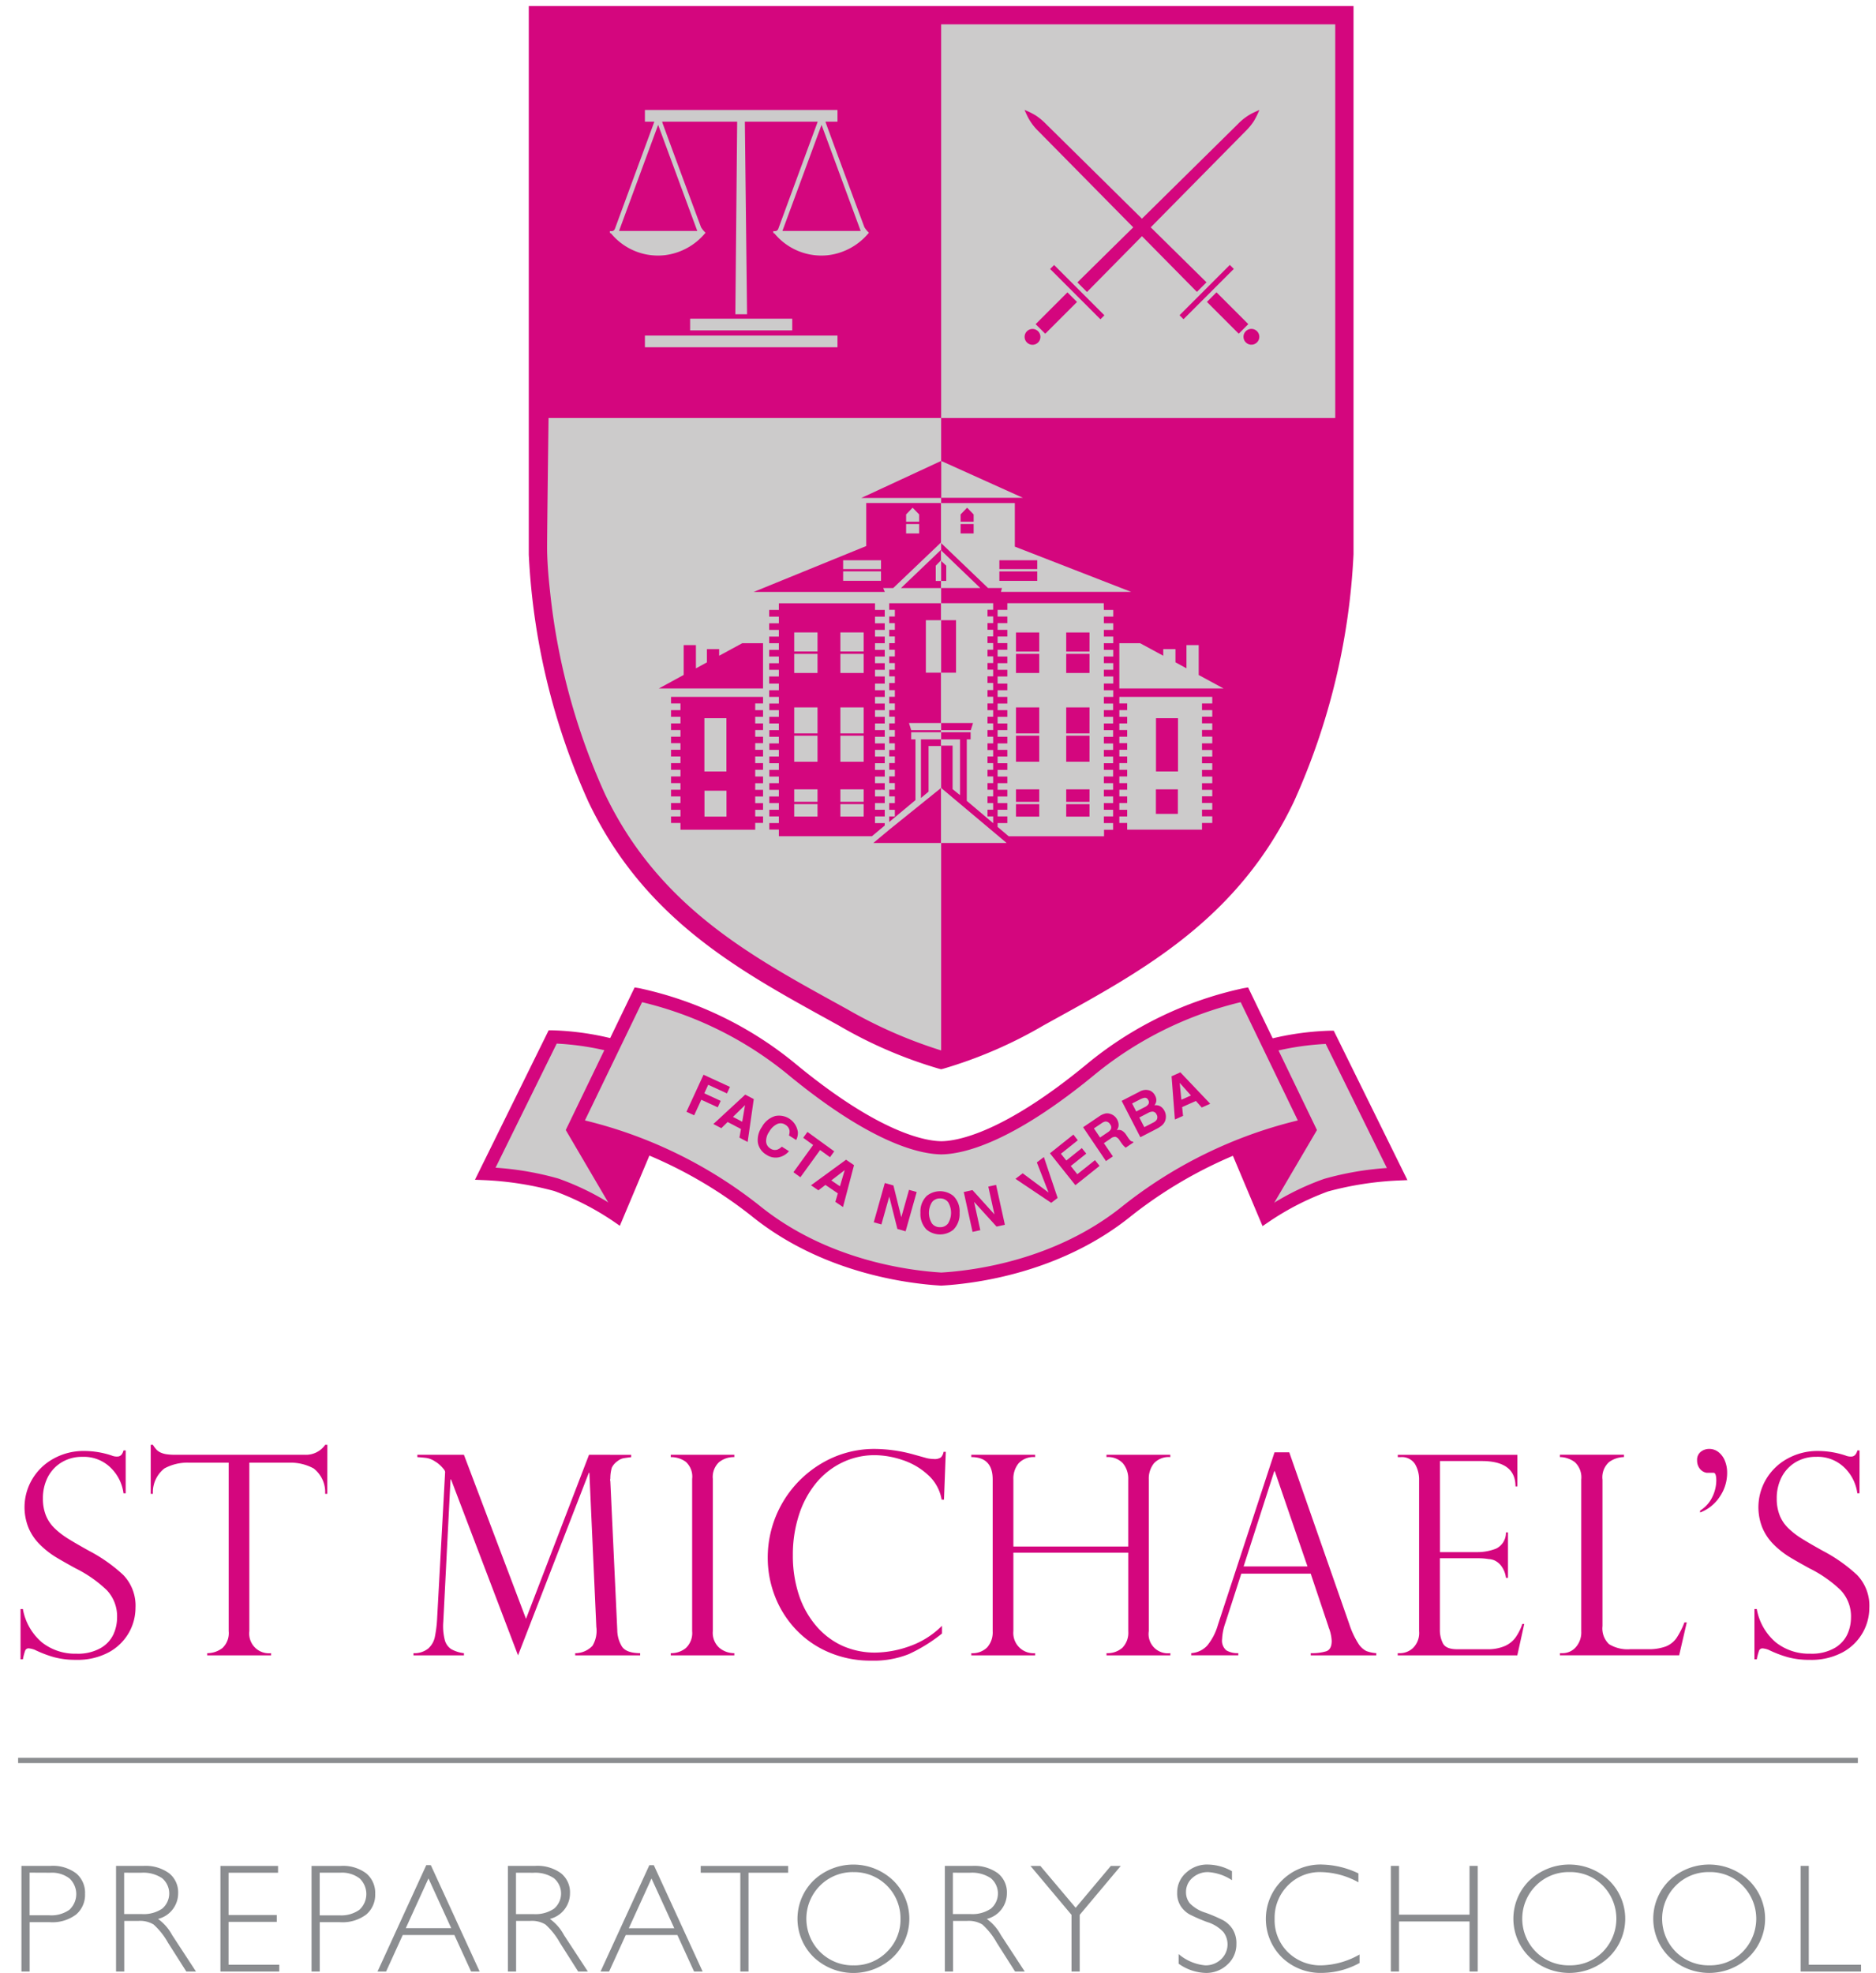 <svg xmlns="http://www.w3.org/2000/svg" xmlns:xlink="http://www.w3.org/1999/xlink" id="Logo" width="160" height="168.248" viewBox="0 0 160 168.248"><defs><clipPath id="clip-path"><rect id="Rectangle_42" data-name="Rectangle 42" width="160" height="168.248" fill="none"></rect></clipPath></defs><g id="Group_4" data-name="Group 4" clip-path="url(#clip-path)"><path id="Path_390" data-name="Path 390" d="M158.12,90.189h-.185c-.093.349-.268.522-.522.522a1.128,1.128,0,0,1-.5-.092,7.486,7.486,0,0,0-2.31-.383,5.276,5.276,0,0,0-2.659.668,4.775,4.775,0,0,0-1.812,1.77,4.682,4.682,0,0,0-.279,4.162,4.458,4.458,0,0,0,.97,1.4,7.407,7.407,0,0,0,1.2.964q.593.371,1.823,1.045a10.714,10.714,0,0,1,2.664,1.862,3.25,3.25,0,0,1,.878,2.351,3.49,3.49,0,0,1-.3,1.393A2.654,2.654,0,0,1,156,107.035a3.914,3.914,0,0,1-2.084.488,4.553,4.553,0,0,1-2.936-.964,4.827,4.827,0,0,1-1.626-2.844h-.2V108h.2a5.092,5.092,0,0,1,.2-.754.309.309,0,0,1,.319-.174,1.844,1.844,0,0,1,.477.117,9.841,9.841,0,0,0,1.648.632,6.983,6.983,0,0,0,1.869.227,5.63,5.63,0,0,0,2.822-.65,4.353,4.353,0,0,0,1.7-1.666,4.3,4.3,0,0,0,.563-2.108,3.773,3.773,0,0,0-1.045-2.816,13.417,13.417,0,0,0-2.925-2.06q-1.127-.626-1.788-1.038a6.835,6.835,0,0,1-1.15-.889,3.158,3.158,0,0,1-.738-1.1,3.794,3.794,0,0,1-.249-1.422,3.907,3.907,0,0,1,.417-1.835,3.168,3.168,0,0,1,1.184-1.266,3.32,3.32,0,0,1,1.754-.464,3.268,3.268,0,0,1,2.432.935,3.721,3.721,0,0,1,1.085,2.177h.185ZM146.2,94.13a3.585,3.585,0,0,0,.626-2.015,2.642,2.642,0,0,0-.2-1.062,1.761,1.761,0,0,0-.551-.732,1.255,1.255,0,0,0-.766-.261,1.156,1.156,0,0,0-.732.244.867.867,0,0,0-.313.731,1.119,1.119,0,0,0,.221.7.93.93,0,0,0,.592.36h.592c.154,0,.232.229.232.685a3.283,3.283,0,0,1-.32,1.342,2.8,2.8,0,0,1-1.062,1.2v.163A3.479,3.479,0,0,0,146.2,94.13m-13.636,13.531h10.17l.65-2.81h-.2a6.721,6.721,0,0,1-.684,1.347,2.019,2.019,0,0,1-.912.709,4.21,4.21,0,0,1-1.538.232h-1.475a3.028,3.028,0,0,1-1.823-.43,1.845,1.845,0,0,1-.558-1.544V92.684a1.745,1.745,0,0,1,.558-1.5,2.253,2.253,0,0,1,1.277-.43v-.2h-5.468v.2a2.165,2.165,0,0,1,1.283.441,1.778,1.778,0,0,1,.54,1.486V105.6a1.9,1.9,0,0,1-.482,1.387,1.509,1.509,0,0,1-1.108.493h-.232Zm-13.6-16.9a1.33,1.33,0,0,1,1.236.581,2.577,2.577,0,0,1,.354,1.369V105.6a1.79,1.79,0,0,1-.522,1.439,1.651,1.651,0,0,1-1.069.441h-.232v.185H128.93l.592-2.681h-.163a4.419,4.419,0,0,1-.574,1.148,2.266,2.266,0,0,1-.934.743,3.681,3.681,0,0,1-1.509.268H123.8q-.952,0-1.213-.5a2.514,2.514,0,0,1-.261-1.184V99.384h3.285a5.263,5.263,0,0,1,.871.07,1.37,1.37,0,0,1,.505.115,1.545,1.545,0,0,1,.574.471,2.1,2.1,0,0,1,.4,1.015h.173V97.178h-.173a1.5,1.5,0,0,1-.836,1.382,4.333,4.333,0,0,1-1.66.3h-3.134V91.094h3.564q2.878,0,2.879,2.16h.163V90.561H118.736v.2ZM108.2,91.964h.047l2.787,8.116h-5.446Zm.023-1.614-4.83,14.722a4.9,4.9,0,0,1-.9,1.747,2.031,2.031,0,0,1-1.375.657v.185h4.016v-.185a1.856,1.856,0,0,1-1.022-.238,1.078,1.078,0,0,1-.36-.959,4.762,4.762,0,0,1,.279-1.382l1.358-4.2h5.921l1.522,4.541a.349.349,0,0,0,.047.139,3.556,3.556,0,0,1,.22,1.056q0,.721-.464.883a4.188,4.188,0,0,1-1.324.162v.185H116.9v-.185a2.978,2.978,0,0,1-.842-.18,1.735,1.735,0,0,1-.689-.644A7.233,7.233,0,0,1,114.6,105l-5.12-14.652ZM85.951,98.385V92.662a2.055,2.055,0,0,1,.446-1.376,1.745,1.745,0,0,1,1.411-.529v-.2H82.363v.2q1.821,0,1.823,1.9V105.6a1.927,1.927,0,0,1-.471,1.387,1.78,1.78,0,0,1-1.351.493v.185h5.444v-.185a1.725,1.725,0,0,1-1.857-1.88V98.907h9.8v6.711a1.834,1.834,0,0,1-.493,1.389,1.9,1.9,0,0,1-1.364.47v.185h5.444v-.185A1.641,1.641,0,0,1,97.5,105.6V92.662a2.074,2.074,0,0,1,.441-1.376,1.711,1.711,0,0,1,1.393-.529v-.2H93.892v.2a1.743,1.743,0,0,1,1.405.534,2.051,2.051,0,0,1,.452,1.371v5.723Zm-5.764-8.08H80a.906.906,0,0,1-.232.481.96.96,0,0,1-.6.135,3.084,3.084,0,0,1-.592-.07l-1.207-.337a12.72,12.72,0,0,0-3.239-.453,8.778,8.778,0,0,0-4.564,1.248A9.333,9.333,0,0,0,65,99.337a9.074,9.074,0,0,0,.592,3.228,8.682,8.682,0,0,0,1.742,2.821,8.352,8.352,0,0,0,2.816,1.991,9.011,9.011,0,0,0,3.686.738,8.035,8.035,0,0,0,3.2-.558,13.578,13.578,0,0,0,2.827-1.753v-.662a7.373,7.373,0,0,1-2.809,1.759,8.97,8.97,0,0,1-2.857.527,6.776,6.776,0,0,1-2.832-.58,6.464,6.464,0,0,1-2.247-1.713,7.806,7.806,0,0,1-1.475-2.671,10.639,10.639,0,0,1-.5-3.337,10.957,10.957,0,0,1,.522-3.442,8.239,8.239,0,0,1,1.463-2.717,6.583,6.583,0,0,1,2.236-1.754,6.324,6.324,0,0,1,2.769-.621,7.564,7.564,0,0,1,2.321.4,5.929,5.929,0,0,1,2.2,1.27,3.656,3.656,0,0,1,1.178,2.125h.2Zm-23.457.255v.2a2.113,2.113,0,0,1,1.283.4,1.7,1.7,0,0,1,.54,1.463V105.6a1.752,1.752,0,0,1-.54,1.445,1.984,1.984,0,0,1-1.283.435v.185h5.422v-.185a2,2,0,0,1-1.266-.446,1.713,1.713,0,0,1-.569-1.434V92.615a1.732,1.732,0,0,1,.534-1.428,2.013,2.013,0,0,1,1.3-.43v-.2Zm-6.972,0-5.374,13.99-5.295-13.99H35.118v.2c.349.023.619.049.813.076a1.87,1.87,0,0,1,.684.284,2.318,2.318,0,0,1,.39.284,2.838,2.838,0,0,1,.342.36.557.557,0,0,1,.139.25l-.684,12.54a10.511,10.511,0,0,1-.2,1.573,1.809,1.809,0,0,1-.563.959,1.873,1.873,0,0,1-1.254.394v.185h4.307v-.185a2.922,2.922,0,0,1-1.1-.354,1.351,1.351,0,0,1-.54-.79,4.79,4.79,0,0,1-.122-1.549l.615-12.121h.047l5.712,15,6.038-15.569h.047l.592,13.144a2.48,2.48,0,0,1-.326,1.607,2.024,2.024,0,0,1-1.475.633v.185h5.539v-.185q-1.209-.012-1.568-.592a2.744,2.744,0,0,1-.383-1.382l-.592-12.7a.32.32,0,0,1,0-.209,3.373,3.373,0,0,1,.122-.928,1.417,1.417,0,0,1,.493-.57,1.174,1.174,0,0,1,.464-.238c.14-.027.372-.059.7-.1v-.2Zm-22.316-.849h-.185a2,2,0,0,1-1.718.849H14.463a5.183,5.183,0,0,1-.7-.041,1.9,1.9,0,0,1-.516-.139,1.191,1.191,0,0,1-.36-.239,2.618,2.618,0,0,1-.326-.43h-.185v4.181h.185a2.594,2.594,0,0,1,.981-2.166,4.074,4.074,0,0,1,2.085-.493h3.4V105.6a1.74,1.74,0,0,1-.529,1.434,2.11,2.11,0,0,1-1.3.446v.185h5.446v-.185a1.683,1.683,0,0,1-1.857-1.88V91.234h3.4a4.1,4.1,0,0,1,2.09.493,2.559,2.559,0,0,1,.975,2.166h.185Zm-17.2.477h-.185c-.093.349-.268.522-.523.522a1.126,1.126,0,0,1-.5-.092,7.486,7.486,0,0,0-2.31-.383,5.276,5.276,0,0,0-2.659.668,4.775,4.775,0,0,0-1.812,1.77,4.682,4.682,0,0,0-.279,4.162,4.458,4.458,0,0,0,.97,1.4,7.4,7.4,0,0,0,1.2.964q.591.371,1.823,1.045a10.714,10.714,0,0,1,2.664,1.862,3.25,3.25,0,0,1,.876,2.351,3.487,3.487,0,0,1-.3,1.393,2.654,2.654,0,0,1-1.086,1.185,3.915,3.915,0,0,1-2.084.488,4.56,4.56,0,0,1-2.938-.964,4.833,4.833,0,0,1-1.625-2.844h-.2V108h.2a5.094,5.094,0,0,1,.2-.754A.309.309,0,0,1,2,107.07a1.844,1.844,0,0,1,.477.117,9.84,9.84,0,0,0,1.648.632,6.983,6.983,0,0,0,1.869.227,5.621,5.621,0,0,0,2.821-.65,4.367,4.367,0,0,0,1.7-1.666,4.3,4.3,0,0,0,.563-2.108,3.772,3.772,0,0,0-1.045-2.816,13.45,13.45,0,0,0-2.925-2.06q-1.127-.626-1.788-1.038a6.833,6.833,0,0,1-1.15-.889,3.157,3.157,0,0,1-.738-1.1,3.793,3.793,0,0,1-.25-1.422A3.907,3.907,0,0,1,3.6,92.464,3.167,3.167,0,0,1,4.785,91.2a3.318,3.318,0,0,1,1.753-.464,3.264,3.264,0,0,1,2.432.935,3.723,3.723,0,0,1,1.086,2.177h.185Z" transform="translate(0.478 33.503)" fill="#d4067e"></path><path id="Path_391" data-name="Path 391" d="M153.074,115.887v9.01h5.153v-.581H153.77v-8.429Zm-10.643,7.33a4,4,0,0,1,0-5.65,3.922,3.922,0,0,1,2.861-1.151,3.873,3.873,0,0,1,2.84,1.151,4.026,4.026,0,0,1,0,5.65,3.879,3.879,0,0,1-2.84,1.151,3.928,3.928,0,0,1-2.861-1.151m-.541-6.1a4.569,4.569,0,0,0,0,6.553,4.922,4.922,0,0,0,6.764,0,4.556,4.556,0,0,0,0-6.553,4.926,4.926,0,0,0-6.764,0m-11.39,6.1a4,4,0,0,1,0-5.65,3.927,3.927,0,0,1,2.861-1.151,3.876,3.876,0,0,1,2.842,1.151,4.029,4.029,0,0,1,0,5.65,3.882,3.882,0,0,1-2.842,1.151,3.932,3.932,0,0,1-2.861-1.151m-.541-6.1a4.572,4.572,0,0,0,0,6.553,4.924,4.924,0,0,0,6.766,0,4.557,4.557,0,0,0,0-6.553,4.928,4.928,0,0,0-6.766,0m-5.123-1.228v4.16h-6.012v-4.16h-.7v9.01h.7v-4.27h6.012v4.27h.7v-9.01ZM112.2,115.77a4.677,4.677,0,0,0-3.335,1.33,4.616,4.616,0,0,0-.029,6.594,4.743,4.743,0,0,0,3.428,1.32,6.769,6.769,0,0,0,3.192-.846v-.722a6.9,6.9,0,0,1-3.206.923,3.957,3.957,0,0,1-2.9-1.117,3.814,3.814,0,0,1-1.136-2.843,3.891,3.891,0,0,1,1.129-2.851,3.788,3.788,0,0,1,2.806-1.141,6.805,6.805,0,0,1,3.211.871v-.761a7.584,7.584,0,0,0-3.166-.755m-9.7,0a2.608,2.608,0,0,0-1.831.7,2.211,2.211,0,0,0-.761,1.692,2.014,2.014,0,0,0,.312,1.169,2.2,2.2,0,0,0,.762.7,14.1,14.1,0,0,0,1.493.646,3.119,3.119,0,0,1,1.386.863,1.743,1.743,0,0,1-.209,2.309,1.9,1.9,0,0,1-1.351.519,4.065,4.065,0,0,1-2.27-.961v.82a4.182,4.182,0,0,0,2.309.787,2.607,2.607,0,0,0,1.857-.717,2.311,2.311,0,0,0,.761-1.754,2.245,2.245,0,0,0-.328-1.27,2.3,2.3,0,0,0-.8-.749,12.93,12.93,0,0,0-1.5-.644,3.124,3.124,0,0,1-1.347-.806,1.5,1.5,0,0,1-.323-.942,1.582,1.582,0,0,1,.545-1.222,1.948,1.948,0,0,1,1.357-.493,4.169,4.169,0,0,1,2.019.689v-.766a4.275,4.275,0,0,0-2.083-.569m-8.248.117-3,3.57-3.012-3.57h-.842l3.5,4.173V124.9h.7v-4.837l3.5-4.173Zm-12,.581a2.869,2.869,0,0,1,1.761.464,1.7,1.7,0,0,1,.01,2.6,2.829,2.829,0,0,1-1.744.461h-1.5v-3.527ZM80.087,124.9h.7v-4.321H82a2.236,2.236,0,0,1,1.284.306,6.04,6.04,0,0,1,1.224,1.545l1.57,2.469h.825l-2.038-3.115a4.042,4.042,0,0,0-1.2-1.373,2.25,2.25,0,0,0,1.715-2.193,2.08,2.08,0,0,0-.768-1.7,3.415,3.415,0,0,0-2.218-.629H80.087Zm-10.644-1.68a4,4,0,0,1,0-5.65,3.927,3.927,0,0,1,2.861-1.151,3.942,3.942,0,0,1,4,3.979,3.833,3.833,0,0,1-1.158,2.822,3.88,3.88,0,0,1-2.842,1.151,3.932,3.932,0,0,1-2.861-1.151m-.541-6.1a4.572,4.572,0,0,0,0,6.553,4.924,4.924,0,0,0,6.766,0,4.557,4.557,0,0,0,0-6.553,4.928,4.928,0,0,0-6.766,0m-9.638-1.228v.581h3.38V124.9h.7v-8.429h3.38v-.581Zm-6.13,5.314,1.935-4.244,1.942,4.244Zm1.75-5.378L50.72,124.9h.731l1.42-3.115h4.406L58.7,124.9h.731l-4.166-9.074Zm-9.9.646a2.867,2.867,0,0,1,1.761.464,1.7,1.7,0,0,1,.01,2.6,2.829,2.829,0,0,1-1.744.461h-1.5v-3.527ZM42.82,124.9h.7v-4.321h1.22a2.231,2.231,0,0,1,1.283.306,6.036,6.036,0,0,1,1.225,1.545l1.568,2.469h.825L47.6,121.782a4.013,4.013,0,0,0-1.2-1.373,2.251,2.251,0,0,0,1.717-2.193,2.084,2.084,0,0,0-.768-1.7,3.418,3.418,0,0,0-2.218-.629H42.82Zm-8.708-3.7,1.934-4.244,1.942,4.244Zm1.748-5.378L31.7,124.9h.731l1.42-3.115h4.406l1.426,3.115h.731l-4.166-9.074Zm-7.33.646a2.471,2.471,0,0,1,1.645.489,1.829,1.829,0,0,1-.014,2.671,2.671,2.671,0,0,1-1.715.477H26.77v-3.637ZM26.074,124.9h.7v-4.211h1.722a3.365,3.365,0,0,0,2.241-.652,2.2,2.2,0,0,0,.764-1.766,2.156,2.156,0,0,0-.758-1.742,3.3,3.3,0,0,0-2.182-.639H26.074Zm-7.771-9.01v9.01h5.019v-.581H19v-3.656h4.108v-.586H19v-3.605h4.218v-.581Zm-6.738.581a2.867,2.867,0,0,1,1.761.464,1.7,1.7,0,0,1,.01,2.6,2.826,2.826,0,0,1-1.744.461h-1.5v-3.527ZM9.4,124.9h.7v-4.321h1.218a2.231,2.231,0,0,1,1.283.306,6.035,6.035,0,0,1,1.225,1.545l1.57,2.469h.824l-2.038-3.115a4.028,4.028,0,0,0-1.2-1.373,2.251,2.251,0,0,0,1.715-2.193,2.08,2.08,0,0,0-.768-1.7,3.418,3.418,0,0,0-2.218-.629H9.4Zm-5.611-8.429a2.465,2.465,0,0,1,1.644.489,1.827,1.827,0,0,1-.012,2.671A2.671,2.671,0,0,1,3.7,120.1H2.027v-3.637ZM1.331,124.9h.7v-4.211H3.75a3.365,3.365,0,0,0,2.241-.652,2.2,2.2,0,0,0,.764-1.766A2.156,2.156,0,0,0,6,116.525a3.3,3.3,0,0,0-2.182-.639H1.331Z" transform="translate(0.497 43.234)" fill="#8b8d90"></path><line id="Line_10" data-name="Line 10" x2="156.908" transform="translate(1.545 150.13)" fill="none" stroke="#8b8d90" stroke-width="0.45"></line><path id="Path_392" data-name="Path 392" d="M67.7,1.351H33.4V47.334a57.726,57.726,0,0,0,5.014,20.778C43.241,78.2,51.49,82.438,59.429,86.822a37.729,37.729,0,0,0,8.364,3.622,37.76,37.76,0,0,0,8.364-3.622C84.1,82.438,92.346,78.2,97.169,68.112a57.725,57.725,0,0,0,5.014-20.778V1.351Z" transform="translate(12.475 0.505)" fill="#cccbcb"></path><path id="Path_393" data-name="Path 393" d="M67.7,1.351H33.4V47.334a57.726,57.726,0,0,0,5.014,20.778C43.241,78.2,51.49,82.438,59.429,86.822a37.729,37.729,0,0,0,8.364,3.622,37.76,37.76,0,0,0,8.364-3.622C84.1,82.438,92.346,78.2,97.169,68.112a57.725,57.725,0,0,0,5.014-20.778V1.351Z" transform="translate(12.475 0.505)" fill="none" stroke="#cbc8c4" stroke-width="0.225"></path><path id="Path_394" data-name="Path 394" d="M68.006,89.44a39.722,39.722,0,0,1-7.988-3.5l-.924-.51c-7.488-4.123-15.232-8.388-19.76-17.855A55.732,55.732,0,0,1,34.67,50.495s-.011-.093-.027-.253c-.047-.422-.085-.809-.117-1.156h0c-.065-.76-.128-1.7-.128-2.509,0-1.762.124-11.07.124-11.07H68.006V1.934h33.611V35.506H68.006V89.44ZM32.836.375V47.157a57.878,57.878,0,0,0,5.091,21.095c4.744,9.918,12.71,14.3,20.415,18.547l.923.51A38.1,38.1,0,0,0,67.823,91l.183.044L68.187,91a38.124,38.124,0,0,0,8.559-3.7l.923-.51c7.7-4.243,15.67-8.629,20.414-18.547a57.88,57.88,0,0,0,5.093-21.114V.375Z" transform="translate(12.263 0.14)" fill="#d4067e"></path><path id="Path_395" data-name="Path 395" d="M64.8,8.632q3.537,3.585,7.076,7.175l1.015,1.03q-2.336,2.3-4.674,4.608c-.03.029-.058.059-.084.088l.814.816c.151-.152.3-.3.449-.457l4.241-4.3q2.3,2.332,4.6,4.664c.029.029.059.056.089.082l.814-.814-.457-.45-4.3-4.238,2.888-2.928,5.2-5.273a5.341,5.341,0,0,0,.7-.845,6.733,6.733,0,0,0,.464-.928.154.154,0,0,0,0-.032c-.2.091-.393.179-.584.272a4.71,4.71,0,0,0-1.213.905l-7.174,7.076c-.343.338-.687.677-1.03,1.014q-1.469-1.446-2.938-2.9L65.428,8a5.342,5.342,0,0,0-.845-.7,6.521,6.521,0,0,0-.93-.464.121.121,0,0,0-.03,0c.092.2.177.393.272.582A4.669,4.669,0,0,0,64.8,8.632" transform="translate(23.76 2.551)" fill="#d4067e"></path><rect id="Rectangle_34" data-name="Rectangle 34" width="6.067" height="0.48" transform="translate(100.6 26.883) rotate(-45)" fill="#d4067e"></rect><rect id="Rectangle_35" data-name="Rectangle 35" width="1.156" height="3.836" transform="translate(102.935 25.746) rotate(-45)" fill="#d4067e"></rect><path id="Path_396" data-name="Path 396" d="M78.369,20.619a.674.674,0,1,0,0,.953.673.673,0,0,0,0-.953" transform="translate(28.837 7.626)" fill="#d4067e"></path><rect id="Rectangle_36" data-name="Rectangle 36" width="0.48" height="6.067" transform="translate(89.562 22.938) rotate(-45)" fill="#d4067e"></rect><rect id="Rectangle_37" data-name="Rectangle 37" width="3.836" height="1.156" transform="translate(88.327 27.645) rotate(-45)" fill="#d4067e"></rect><path id="Path_397" data-name="Path 397" d="M63.824,20.623a.674.674,0,1,0,.953,0,.673.673,0,0,0-.953,0" transform="translate(23.761 7.628)" fill="#d4067e"></path><path id="Path_398" data-name="Path 398" d="M52.588,17.143c1.107-3,2.2-5.969,3.337-9.046l3.337,9.046Zm-7.261,0H38.653c1.106-3,2.2-5.969,3.336-9.046l3.337,9.046m14.254-.317q-1.642-4.4-3.259-8.812c-.022-.06-.04-.121-.059-.187h1.022v-1H40.86v1h.8l-.007.03q-1.671,4.534-3.339,9.07c-.091.247-.246.247-.442.228v.151a.483.483,0,0,1,.121.074,5.186,5.186,0,0,0,4.593,1.828,5.311,5.311,0,0,0,3.445-1.915,2.05,2.05,0,0,1-.385-.468q-1.64-4.4-3.259-8.812c-.021-.06-.04-.121-.059-.187h6.4L48.573,24.25h1L49.384,7.827h6.211a.194.194,0,0,1-.008.03q-1.671,4.534-3.337,9.07c-.091.247-.246.247-.442.228v.151a.474.474,0,0,1,.119.074,5.19,5.19,0,0,0,4.594,1.828,5.317,5.317,0,0,0,3.445-1.915,2.049,2.049,0,0,1-.385-.468" transform="translate(14.143 2.551)" fill="#cccbcb"></path><rect id="Rectangle_38" data-name="Rectangle 38" width="16.424" height="0.997" transform="translate(55.003 28.617)" fill="#cccbcb"></rect><rect id="Rectangle_39" data-name="Rectangle 39" width="8.71" height="0.997" transform="translate(58.859 27.178)" fill="#cccbcb"></rect><path id="Path_399" data-name="Path 399" d="M61.218,33.826H60.107v-.8h1.111Zm-1.111-1.621.555-.574.556.574v.621H60.107Zm3.306,4.859h3.23v.808h-3.23Zm0-.949h3.23v.753h-3.23Zm-.964,2.368h1.184l-.082.327h11.1l-9.919-3.859V31.237h-6.3v3.4Z" transform="translate(21.821 11.665)" fill="#cccbcb"></path><path id="Path_400" data-name="Path 400" d="M58.451,38.9h1.266v4.477H58.43V47.67h2.737l-.19.608H58.43v.177h2.531v.608h-.327v5.245l2.252,1.906v-.58H62.4v-.569h.485V54.5H62.4V53.93h.485v-.569H62.4v-.567h.485v-.569H62.4v-.567h.485V51.09H62.4v-.567h.485v-.549H62.4v-.567h.485v-.569H62.4V48.27h.485V47.7H62.4v-.567h.485v-.562H62.4V46h.485v-.569H62.4v-.567h.485v-.607H62.4v-.567h.485v-.569H62.4v-.567h.485v-.567H62.4v-.569h.485v-.566H62.4v-.567h.485v-.567H62.4v-.569h.485v-.567H62.4v-.569h.485v-.562H58.43V38.9Z" transform="translate(21.821 13.988)" fill="#cccbcb"></path><path id="Path_401" data-name="Path 401" d="M77.074,42.86h0Z" transform="translate(28.783 16.005)" fill="#a1a2a2"></path><path id="Path_402" data-name="Path 402" d="M76.277,40.1H75.234v1.978l-.938-.51V40.44H73.254v.567l-1.974-1.07H69.508V43.8H78.4l-2.123-1.151Z" transform="translate(25.958 14.915)" fill="#cccbcb"></path><path id="Path_403" data-name="Path 403" d="M59.424,46.444v3.711l.635.511V45.908H58.431v.536Z" transform="translate(21.821 17.144)" fill="#cccbcb"></path><path id="Path_404" data-name="Path 404" d="M58.443,48.922l-.012.01v4.685h5.6Z" transform="translate(21.821 18.27)" fill="#cccbcb"></path><path id="Path_405" data-name="Path 405" d="M58.881,35.481v1.3h-.45v.606h3.354L58.43,34.165v.894Z" transform="translate(21.821 12.759)" fill="#cccbcb"></path><path id="Path_406" data-name="Path 406" d="M69.785,41.575H67.8v-1.63h1.987Zm0,1.827H67.8v-1.63h1.987Zm0,5.156H67.8V46.338h1.987Zm0,2.416H67.8V48.754h1.987Zm0,3.419H67.8V53.329h1.987Zm0,1.259H67.8V54.588h1.987ZM65.5,41.575H63.515v-1.63H65.5Zm0,1.827H63.515v-1.63H65.5Zm0,5.156H63.515V46.338H65.5Zm0,2.416H63.515V48.754H65.5Zm0,3.419H63.515V53.329H65.5Zm0,1.259H63.515V54.588H65.5Zm5.5-18.2H62.779v.569h-.83v.567h.83v.567h-.83v.569h.83v.567h-.83v.566h.83v.567h-.83V42h.83v.567h-.83v.567h.83V43.7h-.83v.606h.83v.569h-.83v.567h.83v.569h-.83v.562h.83v.567h-.83v.567h.83v.569h-.83v.567h.83v.569h-.83v.549h.83v.567h-.83V51.1h.83v.567h-.83v.567h.83V52.8h-.83v.567h.83v.569h-.83V54.5h.83v.567h-.83v.569h.83v.567h-.83v.327l.946.8h8.131v-.555H71.8v-.573h-.788v-.567H71.8V55.07h-.788V54.5H71.8v-.567h-.788v-.569l.788,0V52.8h-.788v-.569H71.8v-.567h-.788V51.1H71.8v-.569h-.788v-.567H71.8v-.549h-.788v-.569H71.8v-.567h-.788v-.569H71.8V47.14h-.788v-.567H71.8V46.01h-.788v-.569h.8v-.567h-.8v-.569h.8V43.7h-.8v-.569h.8v-.567h-.8V42h.8v-.569h-.8v-.567h.8v-.566h-.8v-.567h.8v-.569h-.8v-.567h.8v-.567h-.8Z" transform="translate(23.135 13.988)" fill="#cccbcb"></path><path id="Path_407" data-name="Path 407" d="M72.626,51.156H74.5v2.092H72.626Zm.008-6.067h1.878v4.542H72.634ZM69.508,43.83h.669V44.4h-.669v.567h.669v.567h-.669V46.1h.669v.567h-.669v.549h.669v.567h-.669v.569h.669v.567h-.669v.569h.669v.567h-.669v.569h.669v.567h-.669v.569h.669v.567h-.669V52.9h.669v.569h-.669v.555h.669v.569l6.381,0v-.569h.875v-.567h-.875v-.569h.875V52.32h-.875v-.569h.875V51.2h-.875v-.569h.875v-.567h-.875V49.5h.875v-.567h-.875v-.569h.875V47.8h-.875v-.567h.875V46.66h-.875v-.567h.875v-.569h-.875v-.567h.875V44.4h-.875v-.567h.875V43.27H69.508Z" transform="translate(25.958 16.159)" fill="#cccbcb"></path><path id="Path_408" data-name="Path 408" d="M77.07,42.856l.005,0,0,0Z" transform="translate(28.782 16.005)" fill="#a1a2a2"></path><path id="Path_409" data-name="Path 409" d="M65.416,31.765,58.443,28.62v3.145Z" transform="translate(21.826 10.688)" fill="#cccbcb"></path><path id="Path_410" data-name="Path 410" d="M60.911,32.826H59.8v-.621l.555-.574.556.574Zm0,1H59.8v-.8h1.111Zm-3.252,3.042h-3.23v-.753h3.23Zm0,1h-3.23v-.808h3.23Zm5-6.635H56.4V34.9l-9.594,3.912H57.983l-.139-.328H58.7l3.942-3.759.106-.107.026.023v-3.4Z" transform="translate(17.48 11.665)" fill="#d4067e"></path><path id="Path_411" data-name="Path 411" d="M39.816,42.86h0Z" transform="translate(14.869 16.005)" fill="#df4e93"></path><path id="Path_412" data-name="Path 412" d="M57.094,48.278l-.19-.608h2.726V43.377H58.344V38.9h1.287V37.457H55.216v.562H55.7v.567h-.483v.567H55.7v.569h-.483v.567H55.7v.569h-.483v.564H55.7v.569h-.483v.567H55.7v.569h-.483v.567H55.7v.567h-.483v.607H55.7v.567h-.483V46H55.7v.567h-.483v.562H55.7V47.7h-.483v.567H55.7v.567h-.483v.569H55.7v.567h-.483v.549H55.7v.569h-.483v.567H55.7v.569h-.483v.567H55.7v.567h-.483v.569H55.7V54.5h-.483v.571H55.7v.567h-.483v.475l2.241-1.868V49.064h-.363v-.608h2.537v-.177Z" transform="translate(20.62 13.988)" fill="#d4067e"></path><path id="Path_413" data-name="Path 413" d="M57.189,45.908v5l.648-.54V46.477h1.055v-.569Z" transform="translate(21.357 17.144)" fill="#d4067e"></path><path id="Path_414" data-name="Path 414" d="M55.583,52.489v.006h-.007l-1.343,1.119H60V48.929Z" transform="translate(20.253 18.273)" fill="#d4067e"></path><path id="Path_415" data-name="Path 415" d="M59.245,36.788h-.331v-1.3l.427-.437.016.015V34.17l-.016-.016-3.392,3.241h3.409v-.607Z" transform="translate(20.894 12.755)" fill="#d4067e"></path><path id="Path_416" data-name="Path 416" d="M44.515,45.09h1.878v4.542H44.515ZM46.4,53.48H44.522V51.273H46.4Zm-4.73-9.65h.806V44.4h-.806v.567h.806v.567h-.806V46.1h.806v.567h-.806v.549h.806v.567h-.806v.569h.806v.567h-.806v.569h.806v.567h-.806v.569h.806v.567h-.806v.569h.806v.567h-.806V52.9h.806v.569h-.806v.555h.806V54.6h6.373V54.02h.669v-.555h-.669V52.9h.669v-.567h-.669v-.567h.669v-.569h-.669v-.567h.669v-.569h-.669V49.49h.669v-.569h-.669v-.567h.669v-.569h-.669v-.567h.669v-.549h-.669V46.1h.669v-.569h-.669v-.567h.669V44.4h-.669V43.83h.669v-.56H41.669Z" transform="translate(15.561 16.159)" fill="#d4067e"></path><path id="Path_417" data-name="Path 417" d="M55.823,41.574H53.836v-1.63h1.987Zm0,1.828H53.836v-1.63h1.987Zm0,5.155H53.836v-2.22h1.987Zm0,2.417H53.836V48.754h1.987Zm0,3.417H53.836V53.328h1.987Zm0,1.259H53.836V54.587h1.987ZM51.887,41.574H49.9v-1.63h1.987Zm0,1.828H49.9v-1.63h1.987Zm0,5.155H49.9v-2.22h1.987Zm0,2.417H49.9V48.754h1.987Zm0,3.417H49.9V53.328h1.987Zm0,1.259H49.9V54.587h1.987Zm5.734.556h-.83v-.569h.83V55.07h-.83V54.5h.83v-.569h-.83v-.567h.83V52.8h-.83v-.567h.83v-.567h-.83V51.1h.83v-.567h-.83V49.96h.83v-.549h-.83v-.567h.83v-.567h-.83v-.569h.83V47.14h-.83v-.569h.83v-.562h-.83v-.567h.83v-.569h-.83v-.567h.83V43.7h-.83v-.567h.83v-.567h-.83V42h.83v-.567h-.83v-.569h.83v-.564h-.83v-.569h.83v-.567h-.83v-.567h.83v-.569h-.83v-.567h-8.2v.567h-.828v.569h.828v.567h-.828v.567h.828v.569h-.828v.564h.828v.569h-.828V42h.828v.569h-.828v.567h.828V43.7h-.828v.607h.828v.567h-.828v.569h.828v.567h-.814v.563h.814v.569h-.814v.567h.814v.569h-.814v.567h.814v.567h-.814v.549h.814v.569h-.814V51.1h.814v.569h-.814v.567h.814V52.8h-.814v.569h.814v.567h-.814V54.5h.814v.567h-.814v.567h.814v.569h-.814v.556l.814,0v.564l7.937,0,1.092-.911Z" transform="translate(17.837 13.988)" fill="#d4067e"></path><path id="Path_418" data-name="Path 418" d="M46.056,41.007V40.44H45.013v1.132l-.938.51V40.1H43.033v2.542L40.909,43.8H49.8V39.937H48.029Z" transform="translate(15.278 14.915)" fill="#d4067e"></path><path id="Path_419" data-name="Path 419" d="M39.816,42.856v0l.007,0Z" transform="translate(14.869 16.005)" fill="#df4e93"></path><path id="Path_420" data-name="Path 420" d="M60.294,28.62l-6.808,3.158h6.808V28.62Z" transform="translate(19.974 10.688)" fill="#d4067e"></path><path id="Path_421" data-name="Path 421" d="M85.434,64.4l5.748,11.658a27.867,27.867,0,0,0-6.056.953,23.481,23.481,0,0,0-5.172,2.647L74.9,67.68a13.493,13.493,0,0,1,4.567-2.31,23.647,23.647,0,0,1,5.964-.967" transform="translate(27.973 24.051)" fill="#cccbcb"></path><path id="Path_422" data-name="Path 422" d="M75.767,68.011l4.623,10.967a22.515,22.515,0,0,1,4.747-2.343,25.875,25.875,0,0,1,5.356-.926L85.276,65.127a23.306,23.306,0,0,0-5.457.93,14.112,14.112,0,0,0-4.052,1.954m4.122,12.652L74.416,67.679l.3-.265a13.933,13.933,0,0,1,4.767-2.424A24.024,24.024,0,0,1,85.61,64l.352,0,6.284,12.741-.857.036a27.669,27.669,0,0,0-5.909.927,23.109,23.109,0,0,0-5.025,2.574Z" transform="translate(27.791 23.899)" fill="#d4067e"></path><path id="Path_423" data-name="Path 423" d="M83.69,70.256l-4.484,7.631L76.669,71.8l5.891-1.875Z" transform="translate(28.632 26.112)" fill="#d4067e"></path><path id="Path_424" data-name="Path 424" d="M35.886,64.384,30.138,76.042A27.869,27.869,0,0,1,36.194,77a23.482,23.482,0,0,1,5.172,2.647l5.05-11.981a13.493,13.493,0,0,0-4.567-2.31,23.647,23.647,0,0,0-5.964-.967" transform="translate(11.255 24.044)" fill="#cccbcb"></path><path id="Path_425" data-name="Path 425" d="M31.248,75.691a25.739,25.739,0,0,1,5.355.924,22.5,22.5,0,0,1,4.748,2.343l4.623-10.966a14.21,14.21,0,0,0-4.052-1.956,23.384,23.384,0,0,0-5.457-.93Zm10.6,4.953-.564-.39a23.131,23.131,0,0,0-5.025-2.575,27.472,27.472,0,0,0-5.909-.926l-.857-.036,6.284-12.743.352,0a23.99,23.99,0,0,1,6.123.993,13.946,13.946,0,0,1,4.767,2.423l.3.265Z" transform="translate(11.016 23.891)" fill="#d4067e"></path><path id="Path_426" data-name="Path 426" d="M92.784,61.763a31.017,31.017,0,0,0-13,6.286c-7.02,5.807-11.091,6.749-12.839,6.767-1.748-.018-5.819-.96-12.84-6.767a31.017,31.017,0,0,0-13-6.286L35.731,72.884A37.925,37.925,0,0,1,51.1,80.189c5.836,4.726,12.865,5.649,15.848,5.821,2.982-.172,10.012-1.095,15.848-5.821a37.916,37.916,0,0,1,15.363-7.305Z" transform="translate(13.344 23.065)" fill="#cccbcb"></path><path id="Path_427" data-name="Path 427" d="M36.767,72.653a38.6,38.6,0,0,1,14.9,7.272c5.737,4.646,12.724,5.531,15.5,5.7,2.773-.165,9.76-1.049,15.5-5.7a38.6,38.6,0,0,1,14.9-7.272L92.694,62.568a31.064,31.064,0,0,0-12.331,6.08c-7.2,5.957-11.354,6.877-13.191,6.9-1.847-.019-6-.939-13.2-6.9a30.992,30.992,0,0,0-12.331-6.08Zm30.4,14.086h-.032c-2.858-.168-10.155-1.075-16.168-5.944A37.61,37.61,0,0,0,35.855,73.6l-.722-.131,5.874-12.16.416.071a31.277,31.277,0,0,1,13.261,6.406c7.193,5.95,11.13,6.626,12.489,6.639,1.347-.014,5.285-.689,12.478-6.639a31.271,31.271,0,0,1,13.262-6.406l.415-.071L99.2,73.472l-.722.131a37.7,37.7,0,0,0-15.112,7.191c-6.013,4.869-13.31,5.777-16.168,5.944Z" transform="translate(13.12 22.897)" fill="#d4067e"></path><path id="Path_428" data-name="Path 428" d="M35.132,70.263l4.458,7.6,2.535-6.091L36.236,69.9Z" transform="translate(13.12 26.104)" fill="#d4067e"></path><path id="Path_429" data-name="Path 429" d="M44.082,66.731l2.255,1.038-.255.556-1.6-.736-.335.728,1.4.644-.254.549-1.4-.644-.61,1.325-.657-.3Z" transform="translate(15.92 24.921)" fill="#d4067e"></path><path id="Path_430" data-name="Path 430" d="M45.968,69.865l.791.413L47,68.861Zm1.048-1.9.728.382-.521,3.657-.7-.367.129-.74-1.136-.595-.541.525-.676-.353Z" transform="translate(16.543 25.383)" fill="#d4067e"></path><path id="Path_431" data-name="Path 431" d="M48.577,69.3a1.623,1.623,0,0,1,1.9,1.375,1.254,1.254,0,0,1-.146.676l-.615-.389a.987.987,0,0,0,.051-.415.719.719,0,0,0-.365-.5.71.71,0,0,0-.689-.058,1.563,1.563,0,0,0-.674.647,1.365,1.365,0,0,0-.268.868.741.741,0,0,0,.353.569.686.686,0,0,0,.617.093,1.116,1.116,0,0,0,.368-.246l.611.386a1.558,1.558,0,0,1-.9.527,1.388,1.388,0,0,1-1.023-.224,1.481,1.481,0,0,1-.731-1.031,1.942,1.942,0,0,1,.35-1.35,1.92,1.92,0,0,1,1.159-.93" transform="translate(17.571 25.867)" fill="#d4067e"></path><path id="Path_432" data-name="Path 432" d="M52.75,71.938l-.361.5-.845-.611-1.68,2.321-.593-.429,1.68-2.323-.847-.614.361-.5Z" transform="translate(18.4 26.248)" fill="#d4067e"></path><path id="Path_433" data-name="Path 433" d="M52.091,73.774l.738.5.407-1.38Zm1.258-1.765.681.463-.941,3.572-.652-.444.213-.721-1.06-.721-.6.459-.629-.429Z" transform="translate(18.808 26.892)" fill="#d4067e"></path><path id="Path_434" data-name="Path 434" d="M55.2,73.456l.735.207.672,2.711.658-2.336.654.184-.945,3.351-.7-.2-.694-2.762-.67,2.377-.652-.183Z" transform="translate(20.263 27.432)" fill="#d4067e"></path><path id="Path_435" data-name="Path 435" d="M59.509,76.716a1.748,1.748,0,0,0,.01-1.813.827.827,0,0,0-.685-.323.838.838,0,0,0-.691.315,1.725,1.725,0,0,0-.008,1.816.841.841,0,0,0,.688.321.83.83,0,0,0,.687-.316m.453.532a1.805,1.805,0,0,1-2.283-.011,1.876,1.876,0,0,1-.522-1.438,1.838,1.838,0,0,1,.536-1.434,1.806,1.806,0,0,1,2.281.01,1.846,1.846,0,0,1,.521,1.439,1.882,1.882,0,0,1-.533,1.434" transform="translate(21.346 27.622)" fill="#d4067e"></path><path id="Path_436" data-name="Path 436" d="M59.847,74.179l.744-.165,1.873,2.074-.523-2.372.662-.146.751,3.4-.711.157-1.916-2.107.532,2.413-.662.146Z" transform="translate(22.35 27.475)" fill="#d4067e"></path><path id="Path_437" data-name="Path 437" d="M64.881,72.3l.6-.46,1.173,3.489-.547.418L63.057,73.7l.617-.472,2.207,1.64Z" transform="translate(23.549 26.83)" fill="#d4067e"></path><path id="Path_438" data-name="Path 438" d="M67.576,70.931l-1.439,1.151.461.577L67.919,71.6l.378.472-1.321,1.056.559.7,1.507-1.2.39.489L67.37,74.764,65.2,72.043l2-1.595Z" transform="translate(24.347 26.309)" fill="#d4067e"></path><path id="Path_439" data-name="Path 439" d="M68.183,70.414l.523.775.65-.438a.84.84,0,0,0,.258-.243.39.39,0,0,0-.049-.439.44.44,0,0,0-.4-.242.749.749,0,0,0-.315.137Zm.957-1.269a.867.867,0,0,1,.407.019,1.093,1.093,0,0,1,.309.144.965.965,0,0,1,.258.268,1.046,1.046,0,0,1,.17.474.707.707,0,0,1-.154.514.645.645,0,0,1,.438.037,1.124,1.124,0,0,1,.387.393l.132.194a1.789,1.789,0,0,0,.2.258.3.3,0,0,0,.222.091l.049.07-.665.45c-.062-.051-.11-.095-.144-.128a1.96,1.96,0,0,1-.194-.231l-.185-.266a.666.666,0,0,0-.343-.3.585.585,0,0,0-.407.141l-.588.4L69.8,72.8l-.591.4-1.95-2.886,1.38-.933a1.515,1.515,0,0,1,.505-.233" transform="translate(25.116 25.816)" fill="#d4067e"></path><path id="Path_440" data-name="Path 440" d="M71.159,70.026l.426.825.751-.387a.826.826,0,0,0,.286-.216.442.442,0,0,0,0-.492.376.376,0,0,0-.368-.231.874.874,0,0,0-.336.107Zm-.615-1.195.352.683.753-.387a.7.7,0,0,0,.288-.246.331.331,0,0,0-.015-.336.312.312,0,0,0-.313-.2,1.358,1.358,0,0,0-.391.14Zm1.574-1.074a.886.886,0,0,1,.386.4.768.768,0,0,1,.091.529.843.843,0,0,1-.144.3.782.782,0,0,1,.5.089.925.925,0,0,1,.354.391,1.022,1.022,0,0,1,.117.564.952.952,0,0,1-.364.692,2.357,2.357,0,0,1-.416.268l-1.394.718-1.595-3.1,1.5-.771a1.066,1.066,0,0,1,.972-.084" transform="translate(26.011 25.273)" fill="#d4067e"></path><path id="Path_441" data-name="Path 441" d="M73.59,68.918l.814-.364-.96-1.073Zm-.839-2,.751-.335,2.545,2.678-.721.321-.5-.56-1.172.522.077.75-.695.31Z" transform="translate(27.169 24.866)" fill="#d4067e"></path><rect id="Rectangle_40" data-name="Rectangle 40" width="3.505" height="3.964" transform="translate(105.122 56.934)" fill="#d4067e"></rect><rect id="Rectangle_41" data-name="Rectangle 41" width="3.505" height="3.964" transform="translate(87.724 40.216)" fill="#d4067e"></rect></g></svg>